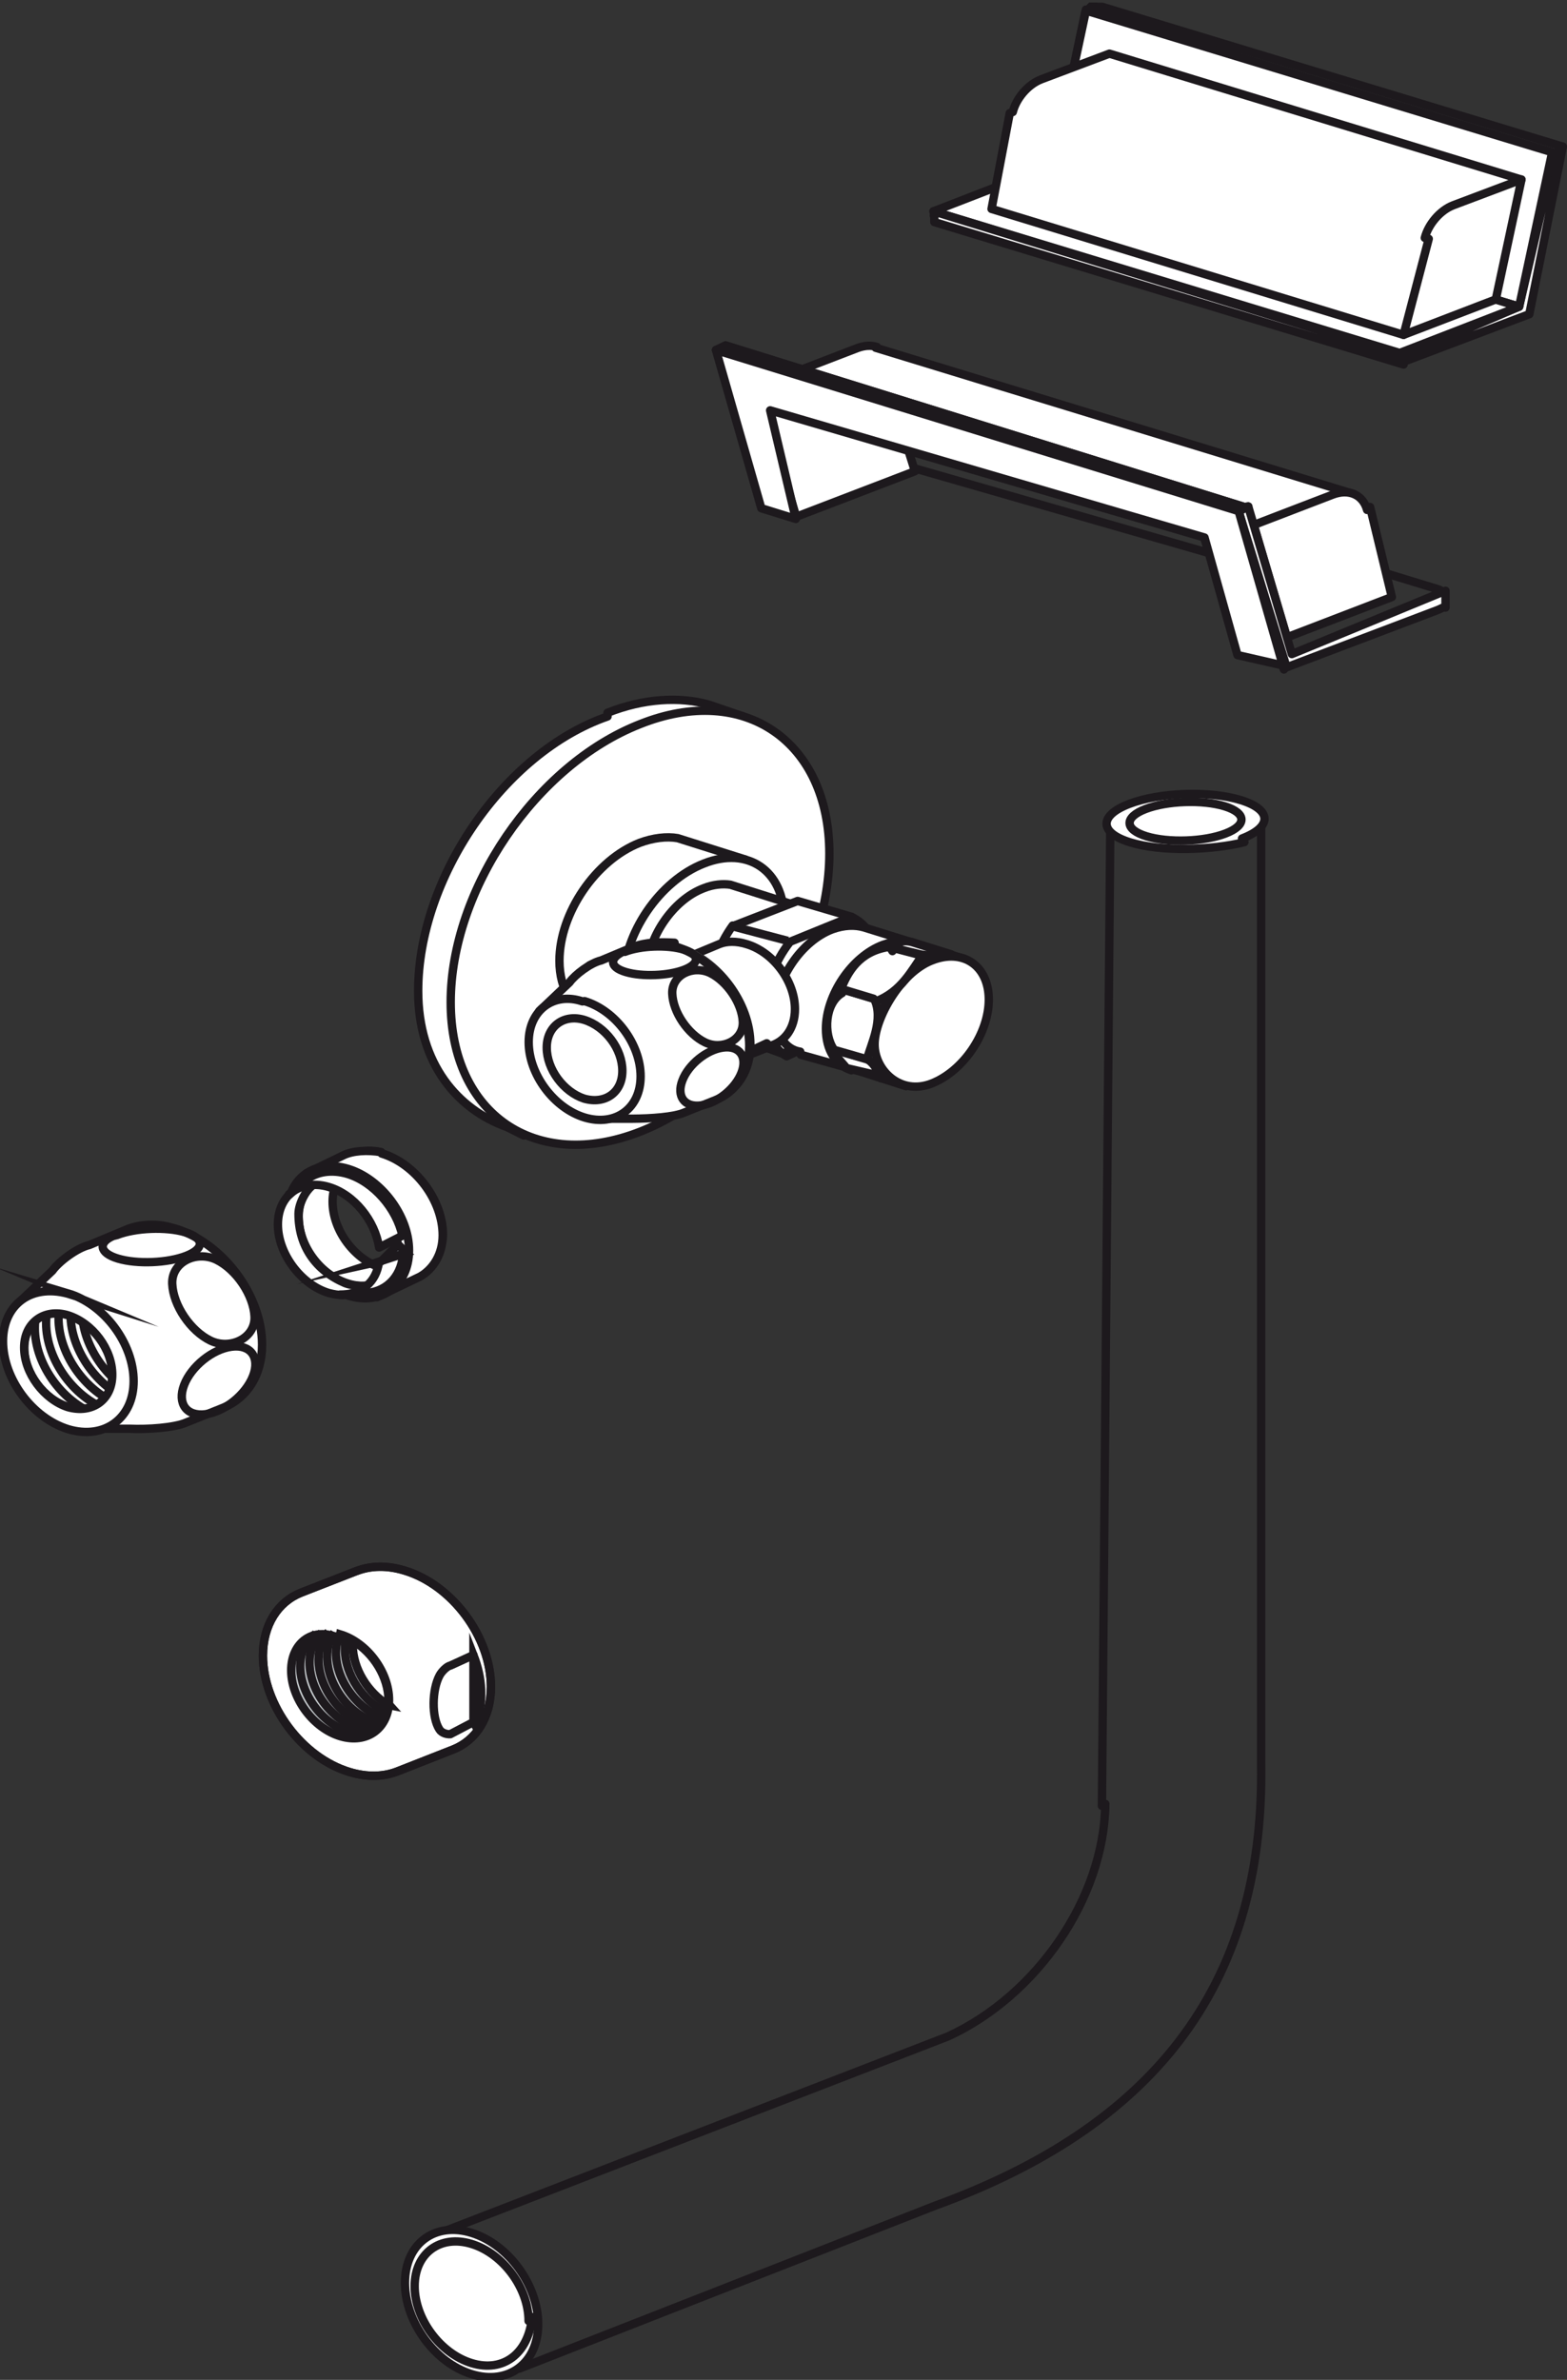 <?xml version="1.0" encoding="UTF-8"?>
<svg xmlns="http://www.w3.org/2000/svg" xmlns:xlink="http://www.w3.org/1999/xlink" width="187pt" height="284pt" viewBox="0 0 187 284" version="1.1">
<rect x="0" y="0" width="187" height="284" fill="#333333" stroke="none"/>
<defs>
<clipPath id="clip1">
  <path d="M 166 17 L 186.961 17 L 186.961 44 L 166 44 Z "/>
</clipPath>
<clipPath id="clip2">
  <path d="M 111 0.32 L 131 0.32 L 131 27 L 111 27 Z "/>
</clipPath>
<clipPath id="clip3">
  <path d="M 110 0.32 L 131 0.32 L 131 27 L 110 27 Z "/>
</clipPath>
<clipPath id="clip4">
  <path d="M 129 0.32 L 186.961 0.32 L 186.961 19 L 129 19 Z "/>
</clipPath>
<clipPath id="clip5">
  <path d="M 125 0.32 L 186 0.32 L 186 38 L 125 38 Z "/>
</clipPath>
</defs>
<g id="surface1">
<path style=" stroke:none;fill-rule:evenodd;fill:rgb(100%,100%,100%);fill-opacity:1;" d="M 8.137 156.992 C 11.031 157.863 13.375 161.031 13.375 164.031 C 13.375 167.035 11.031 168.773 8.137 167.895 C 5.258 167.016 2.898 163.855 2.898 160.848 C 2.898 157.848 5.258 156.113 8.137 156.988 "/>
<path style="fill:none;stroke-width:10;stroke-linecap:butt;stroke-linejoin:miter;stroke:rgb(11.377%,9.813%,11.377%);stroke-opacity:1;stroke-miterlimit:22.926;" d="M 81.367 1270.078 C 110.312 1261.367 133.75 1229.688 133.75 1199.688 C 133.75 1169.648 110.312 1152.266 81.367 1161.055 C 52.578 1169.844 28.984 1201.445 28.984 1231.523 C 28.984 1261.523 52.578 1278.867 85 1275 Z " transform="matrix(0.1,0,0,-0.1,0,284)"/>
<path style=" stroke:none;fill-rule:evenodd;fill:rgb(100%,100%,100%);fill-opacity:1;" d="M 11.945 152.762 C 16.246 154.051 19.734 158.766 19.734 163.223 C 19.734 167.691 16.246 170.27 11.945 168.965 C 7.66 167.652 4.16 162.953 4.16 158.492 C 4.16 154.035 7.66 151.457 11.945 152.762 "/>
<path style="fill:none;stroke-width:10;stroke-linecap:butt;stroke-linejoin:miter;stroke:rgb(11.377%,9.813%,11.377%);stroke-opacity:1;stroke-miterlimit:22.926;" d="M 119.453 1312.383 C 162.461 1299.492 197.344 1252.344 197.344 1207.773 C 197.344 1163.086 162.461 1137.305 119.453 1150.352 C 76.602 1163.477 41.602 1210.469 41.602 1255.078 C 41.602 1299.648 76.602 1325.43 119.453 1312.383 Z " transform="matrix(0.1,0,0,-0.1,0,284)"/>
<path style="fill:none;stroke-width:10;stroke-linecap:butt;stroke-linejoin:miter;stroke:rgb(11.377%,9.813%,11.377%);stroke-opacity:1;stroke-miterlimit:22.926;" d="M 170.898 1155.117 C 159.688 1152.031 146.562 1152.031 132.891 1156.289 C 90.039 1169.141 55.039 1216.406 55.039 1261.172 C 55.039 1283.789 64.336 1302.031 79.414 1312.383 " transform="matrix(0.1,0,0,-0.1,0,284)"/>
<path style="fill:none;stroke-width:10;stroke-linecap:butt;stroke-linejoin:miter;stroke:rgb(11.377%,9.813%,11.377%);stroke-opacity:1;stroke-miterlimit:22.926;" d="M 176.211 1159.375 C 167.539 1158.203 157.422 1159.375 147.656 1162.148 C 104.883 1175.039 69.844 1222.305 69.844 1267.109 C 69.844 1286.953 76.875 1303.477 88.906 1314.102 " transform="matrix(0.1,0,0,-0.1,0,284)"/>
<path style="fill:none;stroke-width:10;stroke-linecap:butt;stroke-linejoin:miter;stroke:rgb(11.377%,9.813%,11.377%);stroke-opacity:1;stroke-miterlimit:22.926;" d="M 181.25 1163.789 C 175.352 1163.789 168.359 1164.922 161.914 1166.875 C 119.102 1179.766 84.141 1227.07 84.141 1271.836 C 84.141 1289.727 89.727 1304.844 99.844 1315.469 " transform="matrix(0.1,0,0,-0.1,0,284)"/>
<path style="fill:none;stroke-width:10;stroke-linecap:butt;stroke-linejoin:miter;stroke:rgb(11.377%,9.813%,11.377%);stroke-opacity:1;stroke-miterlimit:22.926;" d="M 185.391 1169.961 C 182.617 1170.273 178.164 1170.508 175.625 1171.367 C 132.852 1183.945 97.812 1231.523 97.812 1276.289 C 97.812 1291.094 101.758 1304.531 109.062 1314.609 " transform="matrix(0.1,0,0,-0.1,0,284)"/>
<path style="fill:none;stroke-width:10;stroke-linecap:butt;stroke-linejoin:miter;stroke:rgb(11.377%,9.813%,11.377%);stroke-opacity:1;stroke-miterlimit:22.926;" d="M 190.195 1177.266 C 147.383 1190.391 111.875 1237.461 111.875 1282.188 C 111.875 1293.398 114.375 1303.75 118.594 1312.422 " transform="matrix(0.1,0,0,-0.1,0,284)"/>
<path style="fill:none;stroke-width:10;stroke-linecap:butt;stroke-linejoin:miter;stroke:rgb(11.377%,9.813%,11.377%);stroke-opacity:1;stroke-miterlimit:22.926;" d="M 194.102 1186.797 C 155.781 1203.516 126.133 1246.641 126.133 1288.086 C 126.133 1295.312 127.227 1302.031 128.867 1308.477 " transform="matrix(0.1,0,0,-0.1,0,284)"/>
<path style=" stroke:none;fill-rule:evenodd;fill:rgb(100%,100%,100%);fill-opacity:1;" d="M 19.719 163.957 C 16.473 162.023 14.066 158.164 14.066 154.473 C 14.066 154.246 14.094 153.996 14.094 153.742 C 17.371 155.676 19.746 159.562 19.746 163.23 C 19.746 163.48 19.691 163.73 19.719 163.957 "/>
<path style="fill:none;stroke-width:10;stroke-linecap:butt;stroke-linejoin:miter;stroke:rgb(11.377%,9.813%,11.377%);stroke-opacity:1;stroke-miterlimit:22.926;" d="M 197.188 1200.43 C 164.727 1219.766 140.664 1258.359 140.664 1295.273 C 140.664 1297.539 140.938 1300.039 140.938 1302.578 C 173.711 1283.242 197.461 1244.375 197.461 1207.695 C 197.461 1205.195 196.914 1202.695 197.188 1200.43 Z " transform="matrix(0.1,0,0,-0.1,0,284)"/>
<path style=" stroke:none;fill-rule:evenodd;fill:rgb(100%,100%,100%);fill-opacity:1;" d="M 20.949 146.617 C 26.602 148.352 31.273 154.566 31.273 160.469 C 31.273 164.133 29.453 166.848 26.684 167.969 L 22.211 169.762 C 20.809 170.379 17.562 170.598 15.52 170.57 L 9.898 170.852 C 18.016 166.23 13.508 152.773 2.039 155.629 L 6.262 151.625 C 6.984 150.59 9.172 148.914 10.656 148.574 L 15.215 146.676 C 16.836 146.035 18.855 146 20.953 146.621 "/>
<path style="fill:none;stroke-width:10;stroke-linecap:round;stroke-linejoin:round;stroke:rgb(11.377%,9.813%,11.377%);stroke-opacity:1;stroke-miterlimit:22.926;" d="M 209.492 1373.828 C 266.016 1356.484 312.734 1294.336 312.734 1235.312 C 312.734 1198.672 294.531 1171.523 266.836 1160.312 L 222.109 1142.383 C 208.086 1136.211 175.625 1134.023 155 1135 L 95 1135 C 180.156 1177.695 135.078 1312.266 20.391 1283.711 L 62.617 1323.75 C 69.844 1334.102 91.719 1350.859 106.562 1354.258 L 152.148 1373.242 C 168.359 1379.648 188.555 1380 205 1375 Z " transform="matrix(0.1,0,0,-0.1,0,284)"/>
<path style="fill:none;stroke-width:10;stroke-linecap:butt;stroke-linejoin:miter;stroke:rgb(11.377%,9.813%,11.377%);stroke-opacity:1;stroke-miterlimit:22.926;" d="M 139.531 1366.133 C 161.68 1374.805 198.203 1376.25 221.055 1369.414 C 243.906 1362.539 244.414 1350 222.266 1341.367 C 200.039 1332.695 163.516 1331.211 140.703 1338.086 C 117.891 1344.922 117.344 1357.5 135 1365 Z " transform="matrix(0.1,0,0,-0.1,0,284)"/>
<path style="fill:none;stroke-width:10;stroke-linecap:butt;stroke-linejoin:miter;stroke:rgb(11.377%,9.813%,11.377%);stroke-opacity:1;stroke-miterlimit:22.926;" d="M 258.164 1336.719 C 282.227 1325 302.656 1294.219 303.789 1268.789 C 304.883 1243.32 274.961 1228.711 251.133 1240.195 C 227.383 1251.719 206.68 1282.188 205.547 1307.93 C 204.453 1333.672 234.102 1348.203 258.164 1336.719 Z " transform="matrix(0.1,0,0,-0.1,0,284)"/>
<path style="fill:none;stroke-width:10;stroke-linecap:butt;stroke-linejoin:miter;stroke:rgb(11.377%,9.813%,11.377%);stroke-opacity:1;stroke-miterlimit:22.926;" d="M 301.953 1197.969 C 293.398 1175.703 268.047 1155.273 245.391 1152.344 C 222.656 1149.375 211.211 1165.078 219.727 1187.266 C 228.281 1209.531 253.633 1229.961 276.367 1232.93 C 299.062 1235.898 310.508 1220.195 301.953 1197.969 Z " transform="matrix(0.1,0,0,-0.1,0,284)"/>
<path style=" stroke:none;fill-rule:evenodd;fill:rgb(100%,100%,100%);fill-opacity:1;" d="M 8.137 154.348 C 12.445 155.637 15.949 160.336 15.949 164.812 C 15.949 169.262 12.441 171.84 8.137 170.551 C 3.855 169.23 0.359 164.531 0.359 160.055 C 0.359 155.605 3.855 153.027 8.137 154.344 Z M 8.086 156.949 C 11.051 157.871 13.398 161.008 13.398 164.059 C 13.398 167.02 11.051 168.758 8.086 167.918 C 5.258 166.996 2.879 163.863 2.879 160.812 C 2.879 157.848 5.258 156.113 8.086 156.949 "/>
<path style="fill:none;stroke-width:10;stroke-linecap:butt;stroke-linejoin:miter;stroke:rgb(11.377%,9.813%,11.377%);stroke-opacity:1;stroke-miterlimit:22.926;" d="M 81.367 1296.523 C 124.453 1283.633 159.492 1236.641 159.492 1191.875 C 159.492 1147.383 124.414 1121.602 81.367 1134.492 C 38.555 1147.695 3.594 1194.688 3.594 1239.453 C 3.594 1283.945 38.555 1309.727 85 1295 Z M 80.859 1270.508 C 110.508 1261.289 133.984 1229.922 133.984 1199.414 C 133.984 1169.805 110.508 1152.422 80.859 1160.82 C 52.578 1170.039 28.789 1201.367 28.789 1231.875 C 28.789 1261.523 52.578 1278.867 80.859 1270.508 Z " transform="matrix(0.1,0,0,-0.1,0,284)"/>
<path style=" stroke:none;fill-rule:evenodd;fill:rgb(100%,100%,100%);fill-opacity:1;" d="M 45.633 137.656 C 49.582 138.871 52.863 143.234 52.863 147.367 C 52.863 151.508 45.344 155.113 41.355 153.895 C 37.355 152.676 34.586 149.223 34.586 145.035 C 34.586 140.844 41.566 136.418 45.637 137.656 Z M 45.609 139.066 C 48.82 140.043 51.5 143.645 51.5 146.957 C 51.5 150.363 48.82 152.34 45.609 151.336 C 42.32 150.363 39.691 146.828 39.691 143.402 C 39.691 139.988 42.32 138.066 45.609 139.062 "/>
<path style="fill:none;stroke-width:10;stroke-linecap:round;stroke-linejoin:round;stroke:rgb(11.377%,9.813%,11.377%);stroke-opacity:1;stroke-miterlimit:22.926;" d="M 456.328 1463.438 C 495.82 1451.289 528.633 1407.656 528.633 1366.328 C 528.633 1324.922 453.438 1288.867 413.555 1301.055 C 373.555 1313.242 345.859 1347.773 345.859 1389.648 C 345.859 1431.562 415.664 1475.82 455 1465 Z M 456.094 1449.336 C 488.203 1439.57 515 1403.555 515 1370.43 C 515 1336.367 488.203 1316.602 456.094 1326.641 C 423.203 1336.367 396.914 1371.719 396.914 1405.977 C 396.914 1440.117 423.203 1459.336 455 1445 Z " transform="matrix(0.1,0,0,-0.1,0,284)"/>
<path style=" stroke:none;fill-rule:evenodd;fill:rgb(100%,100%,100%);fill-opacity:1;" d="M 45.539 137.656 C 49.578 138.891 52.828 143.262 52.828 147.41 C 52.828 149.648 51.707 151.441 50.137 152.34 L 44.984 154.805 C 53.504 148.523 44.086 137.883 36.57 140.012 L 40.945 137.883 C 42.066 137.32 43.855 137.211 45.535 137.656 "/>
<path style="fill:none;stroke-width:10;stroke-linecap:round;stroke-linejoin:round;stroke:rgb(11.377%,9.813%,11.377%);stroke-opacity:1;stroke-miterlimit:22.926;" d="M 455.391 1463.438 C 495.781 1451.094 528.281 1407.383 528.281 1365.898 C 528.281 1343.516 517.07 1325.586 501.367 1316.602 L 449.844 1291.953 C 535.039 1354.766 440.859 1461.172 365.703 1439.883 L 409.453 1461.172 C 420.664 1466.797 438.555 1467.891 455 1465 Z " transform="matrix(0.1,0,0,-0.1,0,284)"/>
<path style=" stroke:none;fill-rule:evenodd;fill:rgb(100%,100%,100%);fill-opacity:1;" d="M 41.578 139.496 C 45.523 140.715 48.812 145.121 48.812 149.211 C 48.812 153.398 45.523 155.836 41.578 154.617 C 37.512 153.398 34.281 149.039 34.281 144.852 C 34.281 140.641 37.512 138.254 41.578 139.496 Z M 41.559 140.91 C 44.77 141.883 47.445 145.488 47.445 148.797 C 47.445 152.207 44.773 154.176 41.559 153.18 C 38.27 152.207 35.641 148.672 35.641 145.242 C 35.641 141.832 38.27 139.906 41.559 140.91 "/>
<path style="fill:none;stroke-width:10;stroke-linecap:round;stroke-linejoin:round;stroke:rgb(11.377%,9.813%,11.377%);stroke-opacity:1;stroke-miterlimit:22.926;" d="M 415.781 1445.039 C 455.234 1432.852 488.125 1388.789 488.125 1347.891 C 488.125 1306.016 455.234 1281.641 415.781 1293.828 C 375.117 1306.016 342.812 1349.609 342.812 1391.484 C 342.812 1433.594 375.117 1457.461 415.781 1445.039 Z M 415.586 1430.898 C 447.695 1421.172 474.453 1385.117 474.453 1352.031 C 474.453 1317.93 447.734 1298.242 415.586 1308.203 C 382.695 1317.93 356.406 1353.281 356.406 1387.578 C 356.406 1421.68 382.695 1440.938 415 1435 Z " transform="matrix(0.1,0,0,-0.1,0,284)"/>
<path style=" stroke:none;fill-rule:evenodd;fill:rgb(100%,100%,100%);fill-opacity:1;" d="M 40.934 154.547 C 40.402 154.547 39.816 154.449 39.258 154.305 C 35.922 153.309 33.164 149.605 33.164 146.125 C 33.164 144.66 33.652 143.422 34.484 142.594 L 36.723 140.645 C 36.355 140.91 37.91 140.863 37.625 141.277 C 36.699 141.645 35.625 143.539 35.625 144.855 C 35.625 148.699 37.676 151.625 41.152 153.109 C 42.25 153.551 44.125 153.598 44.516 153.254 C 45.098 153.352 43.348 154.375 43.883 154.324 L 40.934 154.543 "/>
<path style="fill:none;stroke-width:10;stroke-linecap:round;stroke-linejoin:round;stroke:rgb(11.377%,9.813%,11.377%);stroke-opacity:1;stroke-miterlimit:22.926;" d="M 409.336 1294.531 C 404.023 1294.531 398.164 1295.508 392.578 1296.953 C 359.219 1306.914 331.641 1343.945 331.641 1378.75 C 331.641 1393.398 336.523 1405.781 344.844 1414.062 L 367.227 1433.555 C 363.555 1430.898 379.102 1431.367 376.25 1427.227 C 366.992 1423.555 356.25 1404.609 356.25 1391.445 C 356.25 1353.008 376.758 1323.75 411.523 1308.906 C 422.5 1304.492 441.25 1304.023 445.156 1307.461 C 450.977 1306.484 433.477 1296.25 435 1295 L 405 1295 Z " transform="matrix(0.1,0,0,-0.1,0,284)"/>
<path style=" stroke:none;fill-rule:evenodd;fill:rgb(100%,100%,100%);fill-opacity:1;" d="M 34.461 142.617 C 35.574 141.496 37.332 141.082 39.23 141.645 C 42.273 142.547 44.758 145.684 45.242 148.875 L 48.02 147.461 C 47.312 144.199 44.586 141.031 41.445 140.082 C 39.598 139.547 37.887 139.816 36.699 140.691 L 34.461 142.613 "/>
<path style="fill:none;stroke-width:10;stroke-linecap:round;stroke-linejoin:round;stroke:rgb(11.377%,9.813%,11.377%);stroke-opacity:1;stroke-miterlimit:22.926;" d="M 344.609 1413.828 C 355.742 1425.039 373.32 1429.18 392.305 1423.555 C 422.734 1414.531 447.578 1383.164 452.422 1351.25 L 480.195 1365.391 C 473.125 1398.008 445.859 1429.688 414.453 1439.18 C 395.977 1444.531 378.867 1441.836 366.992 1433.086 L 345 1415 Z " transform="matrix(0.1,0,0,-0.1,0,284)"/>
<path style=" stroke:none;fill-rule:evenodd;fill:rgb(100%,100%,100%);fill-opacity:1;" d="M 43.812 154.293 C 46.297 154.074 48.07 152.102 48.121 149.254 L 45.227 150.59 C 44.914 152.98 43.18 154.512 40.844 154.512 L 43.812 154.293 "/>
<path style="fill:none;stroke-width:10;stroke-linecap:butt;stroke-linejoin:miter;stroke:rgb(11.377%,9.813%,11.377%);stroke-opacity:1;stroke-miterlimit:22.926;" d="M 438.125 1297.07 C 462.969 1299.258 480.703 1318.984 481.211 1347.461 L 452.266 1334.102 C 449.141 1310.195 431.797 1294.883 405 1295 L 435 1295 Z " transform="matrix(0.1,0,0,-0.1,0,284)"/>
<path style=" stroke:none;fill-rule:evenodd;fill:rgb(48.242%,50.194%,52.93%);fill-opacity:1;" d="M 45.27 150.551 L 48.098 149.258 L 47.367 148.941 L 45.273 150.551 "/>
<path style="fill:none;stroke-width:10;stroke-linecap:butt;stroke-linejoin:miter;stroke:rgb(11.377%,9.813%,11.377%);stroke-opacity:1;stroke-miterlimit:22.926;" d="M 452.695 1334.492 L 485 1345 L 475 1355 L 455 1335 Z " transform="matrix(0.1,0,0,-0.1,0,284)"/>
<path style=" stroke:none;fill-rule:nonzero;fill:rgb(100%,100%,100%);fill-opacity:1;" d="M 72.496 85.062 C 76.82 83.336 81.141 83.113 84.602 84.09 L 88.707 85.496 L 62.117 135.109 L 60.82 134.68 C 54.656 132.41 49.902 127.004 49.902 118.25 C 49.902 104.848 60.062 89.82 72.496 85.066 "/>
<path style="fill:none;stroke-width:10;stroke-linecap:butt;stroke-linejoin:round;stroke:rgb(11.377%,9.813%,11.377%);stroke-opacity:1;stroke-miterlimit:22.926;" d="M 724.961 1989.375 C 768.203 2006.641 811.406 2008.867 846.016 1999.102 L 887.07 1985.039 L 625 1485 L 605 1495 C 546.562 1515.898 499.023 1569.961 499.023 1657.5 C 499.023 1791.523 600.625 1941.797 725 1985 Z " transform="matrix(0.1,0,0,-0.1,0,284)"/>
<path style=" stroke:none;fill-rule:nonzero;fill:rgb(100%,100%,100%);fill-opacity:1;" d="M 76.379 86.414 C 88.809 81.441 98.973 88.469 98.973 101.867 C 98.973 115.273 88.809 130.191 76.379 135.055 C 63.949 139.914 53.785 132.996 53.785 119.598 C 53.785 106.195 63.949 91.277 76.379 86.414 "/>
<path style="fill:none;stroke-width:10;stroke-linecap:butt;stroke-linejoin:round;stroke:rgb(11.377%,9.813%,11.377%);stroke-opacity:1;stroke-miterlimit:22.926;" d="M 763.789 1975.859 C 888.086 2025.586 989.727 1955.312 989.727 1821.328 C 989.727 1687.266 888.086 1538.086 763.789 1489.453 C 639.492 1440.859 537.852 1510.039 537.852 1644.023 C 537.852 1778.047 639.492 1927.227 763.789 1975.859 Z " transform="matrix(0.1,0,0,-0.1,0,284)"/>
<path style="fill:none;stroke-width:10;stroke-linecap:butt;stroke-linejoin:round;stroke:rgb(11.377%,9.813%,11.377%);stroke-opacity:1;stroke-miterlimit:22.926;" d="M 710.039 1624.531 C 684.492 1632.812 667.617 1658.32 667.617 1693.438 C 667.617 1750.391 711.016 1813.633 763.281 1834.18 C 779.18 1840.117 795.469 1842.109 808.711 1839.805 L 889.531 1814.297 L 788.516 1599.375 L 715 1625 Z " transform="matrix(0.1,0,0,-0.1,0,284)"/>
<path style=" stroke:none;fill-rule:nonzero;fill:rgb(100%,100%,100%);fill-opacity:1;" d="M 83.984 103.055 C 89.258 100.941 93.566 103.926 93.566 109.609 C 93.566 115.297 89.254 121.625 83.984 123.688 C 78.711 125.75 74.402 122.816 74.402 117.129 C 74.402 111.445 78.711 105.117 83.984 103.055 "/>
<path style="fill:none;stroke-width:10;stroke-linecap:butt;stroke-linejoin:round;stroke:rgb(11.377%,9.813%,11.377%);stroke-opacity:1;stroke-miterlimit:22.926;" d="M 839.844 1809.453 C 892.578 1830.586 935.664 1800.742 935.664 1743.906 C 935.664 1687.031 892.539 1623.75 839.844 1603.125 C 787.109 1582.5 744.023 1611.836 744.023 1668.711 C 744.023 1725.547 787.109 1788.828 839.844 1809.453 Z " transform="matrix(0.1,0,0,-0.1,0,284)"/>
<path style="fill:none;stroke-width:10;stroke-linecap:butt;stroke-linejoin:round;stroke:rgb(11.377%,9.813%,11.377%);stroke-opacity:1;stroke-miterlimit:22.926;" d="M 881.094 1602.031 L 802.188 1630.43 C 783.711 1636.758 771.953 1654.375 771.953 1680.039 C 771.953 1720.156 802.617 1766.172 840.078 1780.156 C 851.328 1784.648 862.617 1785.547 871.602 1784.219 L 942.852 1761.641 L 885 1605 Z " transform="matrix(0.1,0,0,-0.1,0,284)"/>
<path style=" stroke:none;fill-rule:nonzero;fill:rgb(100%,100%,100%);fill-opacity:1;" d="M 87.434 110.449 C 85.809 112.703 84.773 115.5 84.773 118.02 C 84.773 121 86.168 123.207 88.379 123.93 L 93.746 125.867 L 101.637 109.41 L 95.188 107.516 L 87.434 110.445 "/>
<path style="fill:none;stroke-width:10;stroke-linecap:butt;stroke-linejoin:round;stroke:rgb(11.377%,9.813%,11.377%);stroke-opacity:1;stroke-miterlimit:22.926;" d="M 874.336 1735.508 C 858.086 1712.969 847.734 1685 847.734 1659.805 C 847.734 1630 861.68 1607.93 883.789 1600.703 L 937.461 1581.328 L 1016.367 1745.898 L 951.875 1764.844 L 875 1735 Z " transform="matrix(0.1,0,0,-0.1,0,284)"/>
<path style="fill:none;stroke-width:10;stroke-linecap:butt;stroke-linejoin:round;stroke:rgb(11.377%,9.813%,11.377%);stroke-opacity:1;stroke-miterlimit:22.926;" d="M 1018.125 1610.625 C 1036.172 1634.023 1046.953 1664.258 1046.953 1691.328 C 1046.953 1717.891 1034.375 1737.773 1015.898 1745.898 L 942.812 1716.133 C 924.297 1692.227 913.516 1663.828 913.516 1636.797 C 913.516 1611.055 922.07 1588.984 938.75 1579.492 L 1015 1615 Z " transform="matrix(0.1,0,0,-0.1,0,284)"/>
<path style=" stroke:none;fill-rule:nonzero;fill:rgb(100%,100%,100%);fill-opacity:1;" d="M 95.555 125.863 L 101.828 127.617 L 109.176 112.559 L 103.086 110.668 C 102.004 110.355 100.738 110.398 99.344 110.895 C 95.602 112.293 92.535 116.891 92.535 120.902 C 92.535 123.473 93.711 125.23 95.559 125.863 "/>
<path style="fill:none;stroke-width:10;stroke-linecap:butt;stroke-linejoin:round;stroke:rgb(11.377%,9.813%,11.377%);stroke-opacity:1;stroke-miterlimit:22.926;" d="M 955.547 1581.367 L 1018.281 1563.828 L 1091.758 1714.414 L 1030.859 1733.32 C 1020.039 1736.445 1007.383 1736.016 993.438 1731.055 C 956.016 1717.07 925.352 1671.094 925.352 1630.977 C 925.352 1605.273 937.109 1587.695 955 1585 Z " transform="matrix(0.1,0,0,-0.1,0,284)"/>
<path style="fill:none;stroke-width:10;stroke-linecap:butt;stroke-linejoin:round;stroke:rgb(11.377%,9.813%,11.377%);stroke-opacity:1;stroke-miterlimit:22.926;" d="M 1015.898 1562.773 C 997.383 1569.102 985.664 1586.68 985.664 1612.383 C 985.664 1652.539 1016.328 1698.555 1053.75 1712.5 C 1067.734 1717.461 1080.352 1717.891 1091.641 1714.258 L 1152.031 1695.352 L 1081.25 1543.828 L 1015 1565 Z " transform="matrix(0.1,0,0,-0.1,0,284)"/>
<path style=" stroke:none;fill-rule:nonzero;fill:rgb(100%,100%,100%);fill-opacity:1;" d="M 111.184 114.625 C 114.934 113.129 118 115.246 118 119.289 C 118 123.328 114.934 127.828 111.184 129.297 C 107.438 130.762 104.371 127.699 104.371 124.633 C 104.371 121.57 107.438 116.094 111.184 114.625 "/>
<path style="fill:none;stroke-width:10;stroke-linecap:butt;stroke-linejoin:round;stroke:rgb(11.377%,9.813%,11.377%);stroke-opacity:1;stroke-miterlimit:22.926;" d="M 1111.836 1693.75 C 1149.336 1708.711 1180 1687.539 1180 1647.109 C 1180 1606.719 1149.336 1561.719 1111.836 1547.031 C 1074.375 1532.383 1043.711 1563.008 1043.711 1593.672 C 1043.711 1624.297 1074.375 1679.062 1111.836 1693.75 Z " transform="matrix(0.1,0,0,-0.1,0,284)"/>
<path style="fill:none;stroke-width:10;stroke-linecap:butt;stroke-linejoin:round;stroke:rgb(11.377%,9.813%,11.377%);stroke-opacity:1;stroke-miterlimit:22.926;" d="M 875.312 1734.297 L 940.234 1717.188 " transform="matrix(0.1,0,0,-0.1,0,284)"/>
<path style=" stroke:none;fill-rule:nonzero;fill:rgb(100%,100%,100%);fill-opacity:1;" d="M 105.105 128.672 C 104.926 128.066 104.246 126.711 103.391 126.375 L 99.605 125.223 C 99.375 125.836 100.777 127.051 101 127.457 L 105.105 128.672 "/>
<path style="fill:none;stroke-width:10;stroke-linecap:butt;stroke-linejoin:round;stroke:rgb(11.377%,9.813%,11.377%);stroke-opacity:1;stroke-miterlimit:22.926;" d="M 1051.055 1553.281 C 1049.258 1559.336 1042.461 1572.891 1033.906 1576.25 L 996.055 1587.773 C 993.75 1581.641 1007.773 1569.492 1010 1565.43 L 1055 1555 Z " transform="matrix(0.1,0,0,-0.1,0,284)"/>
<path style=" stroke:none;fill-rule:nonzero;fill:rgb(100%,100%,100%);fill-opacity:1;" d="M 100.402 118.023 L 104.324 119.195 C 105.492 121.629 103.965 124.516 103.465 126.41 L 99.539 125.281 C 98.188 123.344 98.457 119.691 100.402 118.02 "/>
<path style="fill:none;stroke-width:10;stroke-linecap:butt;stroke-linejoin:round;stroke:rgb(11.377%,9.813%,11.377%);stroke-opacity:1;stroke-miterlimit:22.926;" d="M 1004.023 1659.766 L 1043.242 1648.047 C 1054.922 1623.711 1039.648 1594.844 1034.648 1575.898 L 995.391 1587.188 C 981.875 1606.562 984.57 1643.086 1005 1655 Z " transform="matrix(0.1,0,0,-0.1,0,284)"/>
<path style=" stroke:none;fill-rule:nonzero;fill:rgb(100%,100%,100%);fill-opacity:1;" d="M 104.25 119.18 L 100.371 118.008 C 101.137 116.113 102.441 113.539 106.098 113 L 110.062 114.039 C 108.848 115.66 107.586 118.363 104.25 119.176 "/>
<path style="fill:none;stroke-width:10;stroke-linecap:butt;stroke-linejoin:round;stroke:rgb(11.377%,9.813%,11.377%);stroke-opacity:1;stroke-miterlimit:22.926;" d="M 1042.5 1648.203 L 1003.711 1659.922 C 1011.367 1678.867 1024.414 1704.609 1060.977 1710 L 1100.625 1699.609 C 1088.477 1683.398 1075.859 1656.367 1045 1645 Z " transform="matrix(0.1,0,0,-0.1,0,284)"/>
<path style=" stroke:none;fill-rule:nonzero;fill:rgb(100%,100%,100%);fill-opacity:1;" d="M 106.199 113.02 L 109.988 113.926 C 112.332 114.238 112.516 113.969 113.504 113.879 L 109.312 112.574 C 109.086 112.527 107.148 111.625 106.199 113.023 "/>
<path style="fill:none;stroke-width:10;stroke-linecap:butt;stroke-linejoin:round;stroke:rgb(11.377%,9.813%,11.377%);stroke-opacity:1;stroke-miterlimit:22.926;" d="M 1061.992 1709.805 L 1099.883 1700.742 C 1123.32 1697.617 1125.156 1700.312 1135.039 1701.211 L 1093.125 1714.258 C 1090.859 1714.727 1071.484 1723.75 1065 1705 Z " transform="matrix(0.1,0,0,-0.1,0,284)"/>
<path style=" stroke:none;fill-rule:nonzero;fill:rgb(100%,100%,100%);fill-opacity:1;" d="M 91.848 124.832 C 93.652 124.336 94.867 122.715 94.867 120.414 C 94.867 117.121 92.297 113.602 89.055 112.656 C 87.883 112.297 86.758 112.297 85.855 112.656 L 77.828 115.996 L 83.824 128.125 L 91.848 124.832 "/>
<path style="fill:none;stroke-width:10;stroke-linecap:butt;stroke-linejoin:round;stroke:rgb(11.377%,9.813%,11.377%);stroke-opacity:1;stroke-miterlimit:22.926;" d="M 918.477 1591.68 C 936.523 1596.641 948.672 1612.852 948.672 1635.859 C 948.672 1668.789 922.969 1703.984 890.547 1713.438 C 878.828 1717.031 867.578 1717.031 858.555 1713.438 L 778.281 1680.039 L 838.242 1558.75 L 915 1595 Z " transform="matrix(0.1,0,0,-0.1,0,284)"/>
<path style="fill:none;stroke-width:10;stroke-linecap:butt;stroke-linejoin:round;stroke:rgb(11.377%,9.813%,11.377%);stroke-opacity:1;stroke-miterlimit:22.926;" d="M 920.078 1591.484 L 837.188 1559.023 " transform="matrix(0.1,0,0,-0.1,0,284)"/>
<path style="fill:none;stroke-width:10;stroke-linecap:butt;stroke-linejoin:round;stroke:rgb(11.377%,9.813%,11.377%);stroke-opacity:1;stroke-miterlimit:22.926;" d="M 867.07 1535.273 C 884.648 1546.562 895.469 1566.836 895.469 1593.477 C 895.469 1643.086 856.68 1694.922 808.906 1709.336 C 791.328 1714.766 774.648 1714.297 760.664 1708.867 L 703.828 1688.164 L 808.906 1513.203 L 865 1535 Z " transform="matrix(0.1,0,0,-0.1,0,284)"/>
<path style="fill:none;stroke-width:10;stroke-linecap:butt;stroke-linejoin:round;stroke:rgb(11.377%,9.813%,11.377%);stroke-opacity:1;stroke-miterlimit:22.926;" d="M 785.938 1683.945 L 820.195 1698.398 " transform="matrix(0.1,0,0,-0.1,0,284)"/>
<path style="fill:none;stroke-width:10;stroke-linecap:butt;stroke-linejoin:round;stroke:rgb(11.377%,9.813%,11.377%);stroke-opacity:1;stroke-miterlimit:22.926;" d="M 836.641 1627.383 L 870.898 1641.836 C 868.203 1668.906 851.992 1690.977 820.391 1698.633 L 786.133 1684.688 C 796.055 1662.148 809.141 1644.961 836.641 1627.383 Z " transform="matrix(0.1,0,0,-0.1,0,284)"/>
<path style="fill:none;stroke-width:10;stroke-linecap:butt;stroke-linejoin:round;stroke:rgb(11.377%,9.813%,11.377%);stroke-opacity:1;stroke-miterlimit:22.926;" d="M 837.266 1626.992 L 869.297 1641.445 C 895 1632.852 900.391 1593.164 882.383 1570.156 L 849.453 1557.578 C 840.43 1575.547 830.117 1600.391 837.266 1626.992 Z " transform="matrix(0.1,0,0,-0.1,0,284)"/>
<path style="fill:none;stroke-width:10;stroke-linecap:butt;stroke-linejoin:round;stroke:rgb(11.377%,9.813%,11.377%);stroke-opacity:1;stroke-miterlimit:22.926;" d="M 787.5 1685.273 L 822.656 1698.828 C 809.531 1707.852 791.992 1714.141 765.82 1709.648 L 732.891 1698.828 C 748.672 1685.742 769.453 1684.414 787.5 1685.273 Z " transform="matrix(0.1,0,0,-0.1,0,284)"/>
<path style="fill:none;stroke-width:10;stroke-linecap:butt;stroke-linejoin:round;stroke:rgb(11.377%,9.813%,11.377%);stroke-opacity:1;stroke-miterlimit:22.926;" d="M 881.094 1569.336 L 848.594 1558.555 C 832.344 1550.859 828.281 1533.711 831.914 1521.562 L 862.617 1534.18 C 875.156 1544.57 887.812 1555.859 885 1565 Z " transform="matrix(0.1,0,0,-0.1,0,284)"/>
<path style="fill:none;stroke-width:10;stroke-linecap:butt;stroke-linejoin:round;stroke:rgb(11.377%,9.813%,11.377%);stroke-opacity:1;stroke-miterlimit:22.926;" d="M 792.422 1550.391 C 759.609 1564.766 734.141 1601.719 734.141 1637.227 C 734.141 1643.477 735.117 1649.258 736.523 1654.727 " transform="matrix(0.1,0,0,-0.1,0,284)"/>
<path style=" stroke:none;fill-rule:evenodd;fill:rgb(100%,100%,100%);fill-opacity:1;" d="M 79.508 127.793 C 76.727 126.137 74.66 122.828 74.66 119.664 C 74.66 119.473 74.684 119.258 74.684 119.035 C 77.488 120.691 79.527 124.027 79.527 127.172 C 79.527 127.387 79.48 127.602 79.508 127.793 "/>
<path style="fill:none;stroke-width:10;stroke-linecap:butt;stroke-linejoin:round;stroke:rgb(11.377%,9.813%,11.377%);stroke-opacity:1;stroke-miterlimit:22.926;" d="M 795.078 1562.07 C 767.266 1578.633 746.602 1611.719 746.602 1643.359 C 746.602 1645.273 746.836 1647.422 746.836 1649.648 C 774.883 1633.086 795.273 1599.727 795.273 1568.281 C 795.273 1566.133 794.805 1563.984 795.078 1562.07 Z " transform="matrix(0.1,0,0,-0.1,0,284)"/>
<path style=" stroke:none;fill-rule:evenodd;fill:rgb(100%,100%,100%);fill-opacity:1;" d="M 80.781 112.496 C 85.625 113.984 89.633 119.312 89.633 124.371 C 89.633 127.512 88.074 129.84 85.695 130.797 L 81.859 132.336 C 80.664 132.859 77.875 133.051 76.125 133.031 L 71.305 133.27 C 78.262 129.309 74.398 117.773 64.566 120.219 L 68.188 116.789 C 68.809 115.906 70.684 114.469 71.957 114.176 L 75.863 112.547 C 77.254 111.992 78.984 111.969 80.781 112.496 "/>
<path style="fill:none;stroke-width:10;stroke-linecap:round;stroke-linejoin:round;stroke:rgb(11.377%,9.813%,11.377%);stroke-opacity:1;stroke-miterlimit:22.926;" d="M 805.625 1710.664 C 854.023 1695.781 894.141 1642.5 894.141 1591.914 C 894.141 1560.547 878.555 1537.227 854.766 1527.617 L 816.406 1512.266 C 804.453 1507.031 776.562 1505.117 755 1505 L 715 1505 C 780.43 1542.539 741.797 1657.852 643.477 1633.398 L 679.688 1667.773 C 685.898 1676.602 704.648 1690.977 717.383 1693.867 L 756.445 1710.195 C 770.352 1715.703 787.656 1715.938 805 1715 Z " transform="matrix(0.1,0,0,-0.1,0,284)"/>
<path style="fill:none;stroke-width:10;stroke-linecap:butt;stroke-linejoin:round;stroke:rgb(11.377%,9.813%,11.377%);stroke-opacity:1;stroke-miterlimit:22.926;" d="M 745.664 1704.102 C 764.688 1711.484 795.977 1712.695 815.586 1706.875 C 835.117 1701.016 835.625 1690.234 816.562 1682.812 C 797.539 1675.469 766.289 1674.18 746.641 1680.078 C 727.109 1685.898 726.68 1696.68 745 1705 Z " transform="matrix(0.1,0,0,-0.1,0,284)"/>
<path style="fill:none;stroke-width:10;stroke-linecap:butt;stroke-linejoin:round;stroke:rgb(11.377%,9.813%,11.377%);stroke-opacity:1;stroke-miterlimit:22.926;" d="M 847.344 1678.906 C 867.969 1668.828 885.469 1642.422 886.445 1620.586 C 887.383 1598.75 861.68 1586.289 841.367 1596.133 C 820.977 1605.977 803.164 1632.109 802.266 1654.18 C 801.289 1676.211 826.68 1688.711 847.344 1678.906 Z " transform="matrix(0.1,0,0,-0.1,0,284)"/>
<path style="fill:none;stroke-width:10;stroke-linecap:butt;stroke-linejoin:round;stroke:rgb(11.377%,9.813%,11.377%);stroke-opacity:1;stroke-miterlimit:22.926;" d="M 884.883 1559.961 C 877.578 1540.859 855.82 1523.359 836.367 1520.82 C 816.875 1518.32 806.992 1531.719 814.375 1550.742 C 821.68 1569.844 843.398 1587.344 862.93 1589.883 C 882.383 1592.461 892.188 1579.023 884.883 1559.961 Z " transform="matrix(0.1,0,0,-0.1,0,284)"/>
<path style=" stroke:none;fill-rule:nonzero;fill:rgb(100%,100%,100%);fill-opacity:1;" d="M 69.758 119.469 C 73.457 120.578 76.449 124.605 76.449 128.445 C 76.449 132.258 73.457 134.465 69.762 133.355 C 66.09 132.23 63.094 128.199 63.094 124.363 C 63.094 120.547 66.09 118.344 69.762 119.469 Z M 69.711 121.703 C 72.254 122.492 74.27 125.176 74.27 127.797 C 74.27 130.336 72.254 131.824 69.711 131.105 C 67.285 130.316 65.246 127.625 65.246 125.012 C 65.246 122.469 67.285 120.98 69.711 121.703 "/>
<path style="fill:none;stroke-width:10;stroke-linecap:butt;stroke-linejoin:round;stroke:rgb(11.377%,9.813%,11.377%);stroke-opacity:1;stroke-miterlimit:22.926;" d="M 697.578 1645.312 C 734.57 1634.219 764.492 1593.945 764.492 1555.547 C 764.492 1517.422 734.57 1495.352 697.617 1506.445 C 660.898 1517.695 630.938 1558.008 630.938 1596.367 C 630.938 1634.531 660.898 1656.562 695 1645 Z M 697.109 1622.969 C 722.539 1615.078 742.695 1588.242 742.695 1562.031 C 742.695 1536.641 722.539 1521.758 697.109 1528.945 C 672.852 1536.836 652.461 1563.75 652.461 1589.883 C 652.461 1615.312 672.852 1630.195 697.109 1622.969 Z " transform="matrix(0.1,0,0,-0.1,0,284)"/>
<path style="fill:none;stroke-width:10;stroke-linecap:round;stroke-linejoin:round;stroke:rgb(11.377%,9.813%,11.377%);stroke-opacity:1;stroke-miterlimit:22.926;" d="M 1319.023 687.344 C 1317.812 574.57 1236.758 458.281 1131.367 409.883 L 517.188 172.305 L 619.844 13.477 L 1116.641 208.125 C 1370.977 300.82 1509.219 465.078 1505 735 L 1505 1865 L 1325 1855 L 1315 685 " transform="matrix(0.1,0,0,-0.1,0,284)"/>
<path style=" stroke:none;fill-rule:evenodd;fill:rgb(86.719%,87.889%,88.672%);fill-opacity:1;" d="M 148.219 100.062 C 151.852 98.668 151.781 96.617 148.059 95.477 C 144.332 94.336 138.367 94.547 134.738 95.941 C 131.102 97.34 131.168 99.391 134.895 100.527 C 138.621 101.668 144.586 101.465 148.223 100.066 "/>
<path style=" stroke:none;fill-rule:nonzero;fill:rgb(100%,100%,100%);fill-opacity:1;" d="M 148.219 100.062 C 151.852 98.668 151.781 96.617 148.059 95.477 C 144.332 94.336 138.367 94.547 134.738 95.941 C 131.102 97.34 131.168 99.391 134.895 100.527 C 138.621 101.668 144.586 101.465 148.223 100.066 "/>
<path style="fill:none;stroke-width:10;stroke-linecap:round;stroke-linejoin:round;stroke:rgb(11.377%,9.813%,11.377%);stroke-opacity:1;stroke-miterlimit:22.926;" d="M 1482.188 1839.375 C 1518.516 1853.32 1517.812 1873.828 1480.586 1885.234 C 1443.32 1896.641 1383.672 1894.531 1347.383 1880.586 C 1311.016 1866.602 1311.68 1846.094 1348.945 1834.727 C 1386.211 1823.32 1445.859 1825.352 1485 1835 Z " transform="matrix(0.1,0,0,-0.1,0,284)"/>
<path style=" stroke:none;fill-rule:evenodd;fill:rgb(100%,100%,100%);fill-opacity:1;" d="M 146.25 99.465 C 148.824 98.48 148.773 97.023 146.137 96.215 C 143.5 95.41 139.273 95.559 136.703 96.547 C 134.125 97.535 134.176 98.988 136.816 99.797 C 139.453 100.602 143.676 100.453 146.25 99.465 "/>
<path style="fill:none;stroke-width:10;stroke-linecap:round;stroke-linejoin:round;stroke:rgb(11.377%,9.813%,11.377%);stroke-opacity:1;stroke-miterlimit:22.926;" d="M 1462.5 1845.352 C 1488.242 1855.195 1487.734 1869.766 1461.367 1877.852 C 1435 1885.898 1392.734 1884.414 1367.031 1874.531 C 1341.25 1864.648 1341.758 1850.117 1368.164 1842.031 C 1394.531 1833.984 1436.758 1835.469 1462.5 1845.352 Z " transform="matrix(0.1,0,0,-0.1,0,284)"/>
<path style=" stroke:none;fill-rule:nonzero;fill:rgb(100%,100%,100%);fill-opacity:1;" d="M 64.223 277.352 C 64.223 272.695 60.668 267.82 56.273 266.457 C 51.883 265.094 48.328 267.766 48.328 272.422 C 48.328 277.078 51.887 281.957 56.273 283.316 C 60.668 284.68 64.223 282.008 64.223 277.352 "/>
<path style="fill:none;stroke-width:10;stroke-linecap:round;stroke-linejoin:round;stroke:rgb(11.377%,9.813%,11.377%);stroke-opacity:1;stroke-miterlimit:22.926;" d="M 642.227 66.484 C 642.227 113.047 606.68 161.797 562.734 175.43 C 518.828 189.062 483.281 162.344 483.281 115.781 C 483.281 69.219 518.867 20.43 562.734 6.836 C 606.68 -6.797 642.227 19.922 642.227 66.484 Z " transform="matrix(0.1,0,0,-0.1,0,284)"/>
<path style="fill:none;stroke-width:10;stroke-linecap:round;stroke-linejoin:round;stroke:rgb(11.377%,9.813%,11.377%);stroke-opacity:1;stroke-miterlimit:22.926;" d="M 630.781 70.312 C 630.781 109.531 600.352 150.703 562.812 162.188 C 525.234 173.672 494.844 151.094 494.844 111.875 C 494.844 72.656 525.234 31.484 562.812 20 C 600.352 8.516 630.781 31.055 635 75 Z " transform="matrix(0.1,0,0,-0.1,0,284)"/>
<path style=" stroke:none;fill-rule:nonzero;fill:rgb(100%,100%,100%);fill-opacity:1;" d="M 42.605 187.453 L 35.934 190.059 C 33.184 191.148 31.379 193.895 31.379 197.574 C 31.379 203.516 36.039 209.766 41.727 211.465 C 43.809 212.094 45.805 212.031 47.438 211.383 L 54.07 208.777 C 56.777 207.711 58.586 204.98 58.586 201.289 C 58.586 195.367 53.965 189.113 48.258 187.414 C 46.18 186.781 44.207 186.828 42.609 187.457 "/>
<path style="fill:none;stroke-width:10;stroke-linecap:butt;stroke-linejoin:miter;stroke:rgb(11.377%,9.813%,11.377%);stroke-opacity:1;stroke-miterlimit:22.926;" d="M 426.055 965.469 L 359.336 939.414 C 331.836 928.516 313.789 901.055 313.789 864.258 C 313.789 804.844 360.391 742.344 417.266 725.352 C 438.086 719.062 458.047 719.688 474.375 726.172 L 540.703 752.227 C 567.773 762.891 585.859 790.195 585.859 827.109 C 585.859 886.328 539.648 948.867 482.578 965.859 C 461.797 972.188 442.07 971.719 425 965 Z " transform="matrix(0.1,0,0,-0.1,0,284)"/>
<path style="fill:none;stroke-width:10;stroke-linecap:butt;stroke-linejoin:miter;stroke:rgb(11.377%,9.813%,11.377%);stroke-opacity:1;stroke-miterlimit:22.926;" d="M 426.055 965.469 L 359.336 939.414 C 331.836 928.516 313.789 901.055 313.789 864.258 C 313.789 804.844 360.391 742.344 417.266 725.352 C 438.086 719.062 458.047 719.688 474.375 726.172 L 540.703 752.227 C 567.773 762.891 585.859 790.195 585.859 827.109 C 585.859 886.328 539.648 948.867 482.578 965.859 C 461.797 972.188 442.07 971.719 425 965 Z " transform="matrix(0.1,0,0,-0.1,0,284)"/>
<path style=" stroke:none;fill-rule:evenodd;fill:rgb(78.125%,80.077%,81.25%);fill-opacity:1;" d="M 40.59 195.031 C 43.816 196 46.43 199.535 46.43 202.879 C 46.43 206.23 43.816 208.168 40.59 207.188 C 37.375 206.207 34.75 202.68 34.75 199.328 C 34.75 195.988 37.375 194.055 40.59 195.031 "/>
<path style="fill:none;stroke-width:10;stroke-linecap:butt;stroke-linejoin:miter;stroke:rgb(11.377%,9.813%,11.377%);stroke-opacity:1;stroke-miterlimit:22.926;" d="M 405.898 889.688 C 438.164 880 464.297 844.648 464.297 811.211 C 464.297 777.695 438.164 758.32 405.898 768.125 C 373.75 777.93 347.5 813.203 347.5 846.719 C 347.5 880.117 373.75 899.453 405 885 Z " transform="matrix(0.1,0,0,-0.1,0,284)"/>
<path style="fill:none;stroke-width:10;stroke-linecap:butt;stroke-linejoin:miter;stroke:rgb(11.377%,9.813%,11.377%);stroke-opacity:1;stroke-miterlimit:22.926;" d="M 445.195 772.305 C 436.797 770.039 426.953 770.039 416.641 773.164 C 384.531 782.812 358.281 818.281 358.281 851.875 C 358.281 868.867 365.195 882.539 376.523 890.273 " transform="matrix(0.1,0,0,-0.1,0,284)"/>
<path style="fill:none;stroke-width:10;stroke-linecap:butt;stroke-linejoin:miter;stroke:rgb(11.377%,9.813%,11.377%);stroke-opacity:1;stroke-miterlimit:22.926;" d="M 449.18 775.469 C 442.695 774.609 435.078 775.469 427.734 777.539 C 395.625 787.227 369.375 822.656 369.375 856.289 C 369.375 871.133 374.648 883.516 383.672 891.523 " transform="matrix(0.1,0,0,-0.1,0,284)"/>
<path style="fill:none;stroke-width:10;stroke-linecap:butt;stroke-linejoin:miter;stroke:rgb(11.377%,9.813%,11.377%);stroke-opacity:1;stroke-miterlimit:22.926;" d="M 452.93 778.789 C 448.516 778.789 443.242 779.648 438.438 781.094 C 406.328 790.742 380.117 826.25 380.117 859.844 C 380.117 873.281 384.297 884.57 391.875 892.539 " transform="matrix(0.1,0,0,-0.1,0,284)"/>
<path style="fill:none;stroke-width:10;stroke-linecap:butt;stroke-linejoin:miter;stroke:rgb(11.377%,9.813%,11.377%);stroke-opacity:1;stroke-miterlimit:22.926;" d="M 456.055 783.438 C 454.023 783.633 450.664 783.828 448.75 784.492 C 416.641 793.945 390.391 829.609 390.391 863.164 C 390.391 874.336 393.32 884.336 398.789 891.914 " transform="matrix(0.1,0,0,-0.1,0,284)"/>
<path style="fill:none;stroke-width:10;stroke-linecap:butt;stroke-linejoin:miter;stroke:rgb(11.377%,9.813%,11.377%);stroke-opacity:1;stroke-miterlimit:22.926;" d="M 459.688 788.867 C 427.578 798.75 400.938 833.984 400.938 867.617 C 400.938 876.016 402.812 883.711 405.977 890.273 " transform="matrix(0.1,0,0,-0.1,0,284)"/>
<path style="fill:none;stroke-width:10;stroke-linecap:butt;stroke-linejoin:miter;stroke:rgb(11.377%,9.813%,11.377%);stroke-opacity:1;stroke-miterlimit:22.926;" d="M 462.617 796.016 C 433.867 808.594 411.602 840.938 411.602 872.031 C 411.602 877.422 412.461 882.461 413.711 887.305 " transform="matrix(0.1,0,0,-0.1,0,284)"/>
<path style=" stroke:none;fill-rule:evenodd;fill:rgb(100%,100%,100%);fill-opacity:1;" d="M 46.34 203.469 C 43.906 202.02 42.102 199.125 42.102 196.352 C 42.102 196.188 42.121 195.996 42.121 195.809 C 44.578 197.258 46.363 200.172 46.363 202.922 C 46.363 203.109 46.32 203.301 46.34 203.469 "/>
<path style="fill:none;stroke-width:10;stroke-linecap:butt;stroke-linejoin:miter;stroke:rgb(11.377%,9.813%,11.377%);stroke-opacity:1;stroke-miterlimit:22.926;" d="M 463.398 805.312 C 439.062 819.805 421.016 848.75 421.016 876.484 C 421.016 878.125 421.211 880.039 421.211 881.914 C 445.781 867.422 463.633 838.281 463.633 810.781 C 463.633 808.906 463.203 806.992 465 805 Z " transform="matrix(0.1,0,0,-0.1,0,284)"/>
<path style=" stroke:none;fill-rule:evenodd;fill:rgb(78.125%,80.077%,81.25%);fill-opacity:1;" d="M 56.754 205.949 C 57.781 202.949 57.574 200.262 56.754 197.785 L 56.754 205.949 "/>
<path style="fill:none;stroke-width:10;stroke-linecap:butt;stroke-linejoin:miter;stroke:rgb(11.377%,9.813%,11.377%);stroke-opacity:1;stroke-miterlimit:22.926;" d="M 567.539 780.508 C 577.812 810.508 575.742 837.383 565 865 L 565 785 Z " transform="matrix(0.1,0,0,-0.1,0,284)"/>
<path style=" stroke:none;fill-rule:nonzero;fill:rgb(100%,100%,100%);fill-opacity:1;" d="M 56.766 205.812 L 56.742 197.605 L 53.742 198.762 C 53.363 198.82 52.715 199.453 52.461 199.934 C 51.539 201.637 51.492 204.934 52.441 206.383 C 52.715 206.82 53.344 206.984 53.742 206.945 L 56.766 205.812 "/>
<path style="fill:none;stroke-width:10;stroke-linecap:butt;stroke-linejoin:round;stroke:rgb(11.377%,9.813%,11.377%);stroke-opacity:1;stroke-miterlimit:22.926;" d="M 565 785 L 565 865 L 537.422 852.383 C 533.633 851.797 527.148 845.469 524.609 840.664 C 515.391 823.633 514.922 790.664 524.414 776.172 C 527.148 771.797 533.438 770.156 537.422 770.547 Z " transform="matrix(0.1,0,0,-0.1,0,284)"/>
<g clip-path="url(#clip1)" clip-rule="nonzero">
<path style=" stroke:none;fill-rule:evenodd;fill:rgb(100%,100%,100%);fill-opacity:1;" d="M 182.148 37.625 L 167.051 43.34 C 166.578 43.156 166.957 42.719 167.008 42.512 L 167.039 42.121 L 181.289 36.594 L 185.234 18.168 L 186.449 17.719 L 182.152 37.625 "/>
<path style=" stroke:none;fill-rule:nonzero;fill:rgb(100%,100%,100%);fill-opacity:1;" d="M 182.148 37.625 L 167.051 43.34 C 166.578 43.156 166.957 42.719 167.008 42.512 L 167.039 42.121 L 181.289 36.594 L 185.234 18.168 L 186.449 17.719 L 182.152 37.625 "/>
<path style="fill:none;stroke-width:10;stroke-linecap:round;stroke-linejoin:round;stroke:rgb(11.377%,9.813%,11.377%);stroke-opacity:1;stroke-miterlimit:22.926;" d="M 1821.484 2463.75 L 1670.508 2406.602 C 1665.781 2408.438 1669.57 2412.812 1675 2415 L 1812.891 2474.062 L 1855 2655 L 1865 2665 L 1825 2465 Z " transform="matrix(0.1,0,0,-0.1,0,284)"/>
</g>
<g clip-path="url(#clip2)" clip-rule="nonzero">
<path style=" stroke:none;fill-rule:evenodd;fill:rgb(100%,100%,100%);fill-opacity:1;" d="M 126.512 20.719 L 112.023 26.195 C 111.551 26.023 111.312 25.812 111.367 25.613 L 111.398 25.223 L 125.652 19.691 L 129.594 1.266 L 130.809 0.816 L 126.512 20.719 "/>
</g>
<g clip-path="url(#clip3)" clip-rule="nonzero">
<path style="fill:none;stroke-width:10;stroke-linecap:round;stroke-linejoin:round;stroke:rgb(11.377%,9.813%,11.377%);stroke-opacity:1;stroke-miterlimit:22.926;" d="M 1265.117 2632.812 L 1120.234 2578.047 C 1115.508 2579.766 1113.125 2581.875 1115 2585 L 1256.523 2643.086 L 1295 2825 L 1305 2835 L 1265 2635 Z " transform="matrix(0.1,0,0,-0.1,0,284)"/>
</g>
<g clip-path="url(#clip4)" clip-rule="nonzero">
<path style="fill:none;stroke-width:10;stroke-linecap:round;stroke-linejoin:round;stroke:rgb(11.377%,9.813%,11.377%);stroke-opacity:1;stroke-miterlimit:22.926;" d="M 1295 2825 L 1305 2835 L 1865 2665 L 1855 2655 L 1295.938 2828.555 Z " transform="matrix(0.1,0,0,-0.1,0,284)"/>
</g>
<path style=" stroke:none;fill-rule:nonzero;fill:rgb(100%,100%,100%);fill-opacity:1;" d="M 129.594 1.266 L 125.648 19.691 L 181.285 36.598 L 185.23 18.168 L 129.594 1.266 "/>
<g clip-path="url(#clip5)" clip-rule="nonzero">
<path style="fill:none;stroke-width:10;stroke-linecap:round;stroke-linejoin:round;stroke:rgb(11.377%,9.813%,11.377%);stroke-opacity:1;stroke-miterlimit:22.926;" d="M 1295.938 2827.344 L 1256.484 2643.086 L 1812.852 2474.023 L 1852.305 2658.32 Z " transform="matrix(0.1,0,0,-0.1,0,284)"/>
</g>
<path style=" stroke:none;fill-rule:nonzero;fill:rgb(100%,100%,100%);fill-opacity:1;" d="M 111.398 25.219 L 125.648 19.691 L 181.289 36.598 L 167.035 42.121 L 111.398 25.219 "/>
<path style="fill:none;stroke-width:10;stroke-linecap:round;stroke-linejoin:round;stroke:rgb(11.377%,9.813%,11.377%);stroke-opacity:1;stroke-miterlimit:22.926;" d="M 1113.984 2587.812 L 1256.484 2643.086 L 1812.891 2474.023 L 1670.352 2418.789 Z " transform="matrix(0.1,0,0,-0.1,0,284)"/>
<path style=" stroke:none;fill-rule:evenodd;fill:rgb(100%,100%,100%);fill-opacity:1;" d="M 111.398 25.219 L 111.406 26.438 L 167.047 43.344 L 167.035 42.121 L 111.398 25.219 "/>
<path style="fill:none;stroke-width:10;stroke-linecap:round;stroke-linejoin:round;stroke:rgb(11.377%,9.813%,11.377%);stroke-opacity:1;stroke-miterlimit:22.926;" d="M 1115 2585 L 1115 2575 L 1675 2405 L 1675 2415 L 1113.984 2587.812 Z " transform="matrix(0.1,0,0,-0.1,0,284)"/>
<path style=" stroke:none;fill-rule:nonzero;fill:rgb(100%,100%,100%);fill-opacity:1;" d="M 120.863 13.363 C 121.262 11.773 122.645 10.082 124.285 9.457 L 132.395 6.402 L 181.559 21.43 L 167.496 39.961 L 118.328 24.934 L 120.863 13.363 "/>
<path style="fill:none;stroke-width:10;stroke-linecap:round;stroke-linejoin:round;stroke:rgb(11.377%,9.813%,11.377%);stroke-opacity:1;stroke-miterlimit:22.926;" d="M 1208.633 2706.367 C 1212.617 2722.266 1226.445 2739.18 1242.852 2745.43 L 1323.945 2775.977 L 1815.586 2625.703 L 1674.961 2440.391 L 1183.281 2590.664 L 1205 2705 Z " transform="matrix(0.1,0,0,-0.1,0,284)"/>
<path style=" stroke:none;fill-rule:evenodd;fill:rgb(100%,100%,100%);fill-opacity:1;" d="M 170.031 28.391 C 170.438 26.801 171.816 25.105 173.453 24.484 L 181.566 21.426 L 178.504 35.73 L 167.496 39.957 L 170.035 28.391 "/>
<path style="fill:none;stroke-width:10;stroke-linecap:round;stroke-linejoin:round;stroke:rgb(11.377%,9.813%,11.377%);stroke-opacity:1;stroke-miterlimit:22.926;" d="M 1700.312 2556.094 C 1704.375 2571.992 1718.164 2588.945 1734.531 2595.156 L 1815.664 2625.742 L 1785.039 2482.695 L 1674.961 2440.43 L 1705 2555 Z " transform="matrix(0.1,0,0,-0.1,0,284)"/>
<path style="fill:none;stroke-width:10;stroke-linecap:round;stroke-linejoin:round;stroke:rgb(11.377%,9.813%,11.377%);stroke-opacity:1;stroke-miterlimit:22.926;" d="M 1067.578 2287.969 L 1442.695 2180.039 L 1425.43 2236.172 L 1059.648 2338.398 Z " transform="matrix(0.1,0,0,-0.1,0,284)"/>
<path style=" stroke:none;fill-rule:nonzero;fill:rgb(100%,100%,100%);fill-opacity:1;" d="M 105.84 44.469 C 105.297 42.465 103.418 41.555 101.188 42.414 L 90.535 46.508 L 95.016 61.668 L 109.184 56.234 L 105.844 44.473 "/>
<path style="fill:none;stroke-width:10;stroke-linecap:round;stroke-linejoin:round;stroke:rgb(11.377%,9.813%,11.377%);stroke-opacity:1;stroke-miterlimit:22.926;" d="M 1058.398 2395.312 C 1052.969 2415.352 1034.18 2424.453 1011.875 2415.859 L 905.352 2374.922 L 950.156 2223.32 L 1091.836 2277.656 L 1055 2395 Z " transform="matrix(0.1,0,0,-0.1,0,284)"/>
<path style=" stroke:none;fill-rule:nonzero;fill:rgb(100%,100%,100%);fill-opacity:1;" d="M 104.652 41.406 C 103.977 41.184 103.164 41.215 102.293 41.547 L 90.375 46.129 L 147.75 60.977 L 149.953 63.809 L 161.547 58.953 L 104.656 41.406 "/>
<path style="fill:none;stroke-width:10;stroke-linecap:round;stroke-linejoin:round;stroke:rgb(11.377%,9.813%,11.377%);stroke-opacity:1;stroke-miterlimit:22.926;" d="M 1046.523 2425.938 C 1039.766 2428.164 1031.641 2427.852 1022.93 2424.531 L 903.75 2378.711 L 1477.5 2230.234 L 1499.531 2201.914 L 1615.469 2250.469 L 1045 2425 Z " transform="matrix(0.1,0,0,-0.1,0,284)"/>
<path style="fill:none;stroke-width:10;stroke-linecap:round;stroke-linejoin:round;stroke:rgb(11.377%,9.813%,11.377%);stroke-opacity:1;stroke-miterlimit:22.926;" d="M 1545 2055 L 1525 2065 L 1525 2085 L 1652.812 2156.172 L 1715.938 2136.875 C 1724.883 2133.672 1723.555 2129.219 1714.492 2125.859 Z " transform="matrix(0.1,0,0,-0.1,0,284)"/>
<path style="fill:none;stroke-width:10;stroke-linecap:round;stroke-linejoin:round;stroke:rgb(11.377%,9.813%,11.377%);stroke-opacity:1;stroke-miterlimit:22.926;" d="M 1478.164 2229.844 L 1532.227 2041.25 " transform="matrix(0.1,0,0,-0.1,0,284)"/>
<path style=" stroke:none;fill-rule:nonzero;fill:rgb(100%,100%,100%);fill-opacity:1;" d="M 163.145 60.852 C 162.664 59.078 161.004 58.273 159.031 59.031 L 149.613 62.648 L 153.578 76.055 L 166.098 71.246 L 163.145 60.852 "/>
<path style="fill:none;stroke-width:10;stroke-linecap:round;stroke-linejoin:round;stroke:rgb(11.377%,9.813%,11.377%);stroke-opacity:1;stroke-miterlimit:22.926;" d="M 1631.445 2231.484 C 1626.641 2249.219 1610.039 2257.266 1590.312 2249.688 L 1496.133 2213.516 L 1535.781 2079.453 L 1660.977 2127.539 L 1635 2235 Z " transform="matrix(0.1,0,0,-0.1,0,284)"/>
<path style=" stroke:none;fill-rule:evenodd;fill:rgb(100%,100%,100%);fill-opacity:1;" d="M 148.961 60.449 L 147.816 61 L 85.449 41.77 L 86.59 41.227 L 148.961 60.453 "/>
<path style="fill:none;stroke-width:10;stroke-linecap:round;stroke-linejoin:round;stroke:rgb(11.377%,9.813%,11.377%);stroke-opacity:1;stroke-miterlimit:22.926;" d="M 1489.609 2235.508 L 1478.164 2230 L 854.492 2422.305 L 865.898 2427.734 L 1485 2235 Z " transform="matrix(0.1,0,0,-0.1,0,284)"/>
<path style=" stroke:none;fill-rule:nonzero;fill:rgb(100%,100%,100%);fill-opacity:1;" d="M 153.191 79.766 L 171.5 72.82 C 172.035 72.617 172.301 72.375 172.246 72.148 L 172.211 71 L 154.164 78.055 L 148.961 60.449 L 147.816 61.016 L 153.191 79.766 "/>
<path style="fill:none;stroke-width:10;stroke-linecap:round;stroke-linejoin:round;stroke:rgb(11.377%,9.813%,11.377%);stroke-opacity:1;stroke-miterlimit:22.926;" d="M 1531.914 2042.344 L 1715 2111.797 C 1720.352 2113.828 1723.008 2116.25 1725 2115 L 1725 2135 L 1541.641 2059.453 L 1489.609 2235.508 L 1478.164 2229.844 L 1535 2045 Z " transform="matrix(0.1,0,0,-0.1,0,284)"/>
<path style=" stroke:none;fill-rule:evenodd;fill:rgb(100%,100%,100%);fill-opacity:1;" d="M 148.961 60.449 L 147.816 61 L 85.449 41.77 L 86.59 41.227 L 148.961 60.453 "/>
<path style="fill:none;stroke-width:10;stroke-linecap:round;stroke-linejoin:round;stroke:rgb(11.377%,9.813%,11.377%);stroke-opacity:1;stroke-miterlimit:22.926;" d="M 1489.609 2235.508 L 1478.164 2230 L 854.492 2422.305 L 865.898 2427.734 L 1485 2235 Z " transform="matrix(0.1,0,0,-0.1,0,284)"/>
<path style=" stroke:none;fill-rule:evenodd;fill:rgb(100%,100%,100%);fill-opacity:1;" d="M 153.223 79.879 L 147.816 60.996 L 85.441 41.777 L 90.852 60.652 L 94.969 61.926 L 91.906 48.969 L 143.742 64.145 L 147.676 78.172 L 153.223 79.879 "/>
<path style="fill:none;stroke-width:10;stroke-linecap:round;stroke-linejoin:round;stroke:rgb(11.377%,9.813%,11.377%);stroke-opacity:1;stroke-miterlimit:22.926;" d="M 1532.227 2041.211 L 1478.164 2230.039 L 854.414 2422.227 L 908.516 2233.477 L 949.688 2220.742 L 919.062 2350.312 L 1437.422 2198.555 L 1476.758 2058.281 L 1535 2045 Z " transform="matrix(0.1,0,0,-0.1,0,284)"/>
</g>
</svg>

